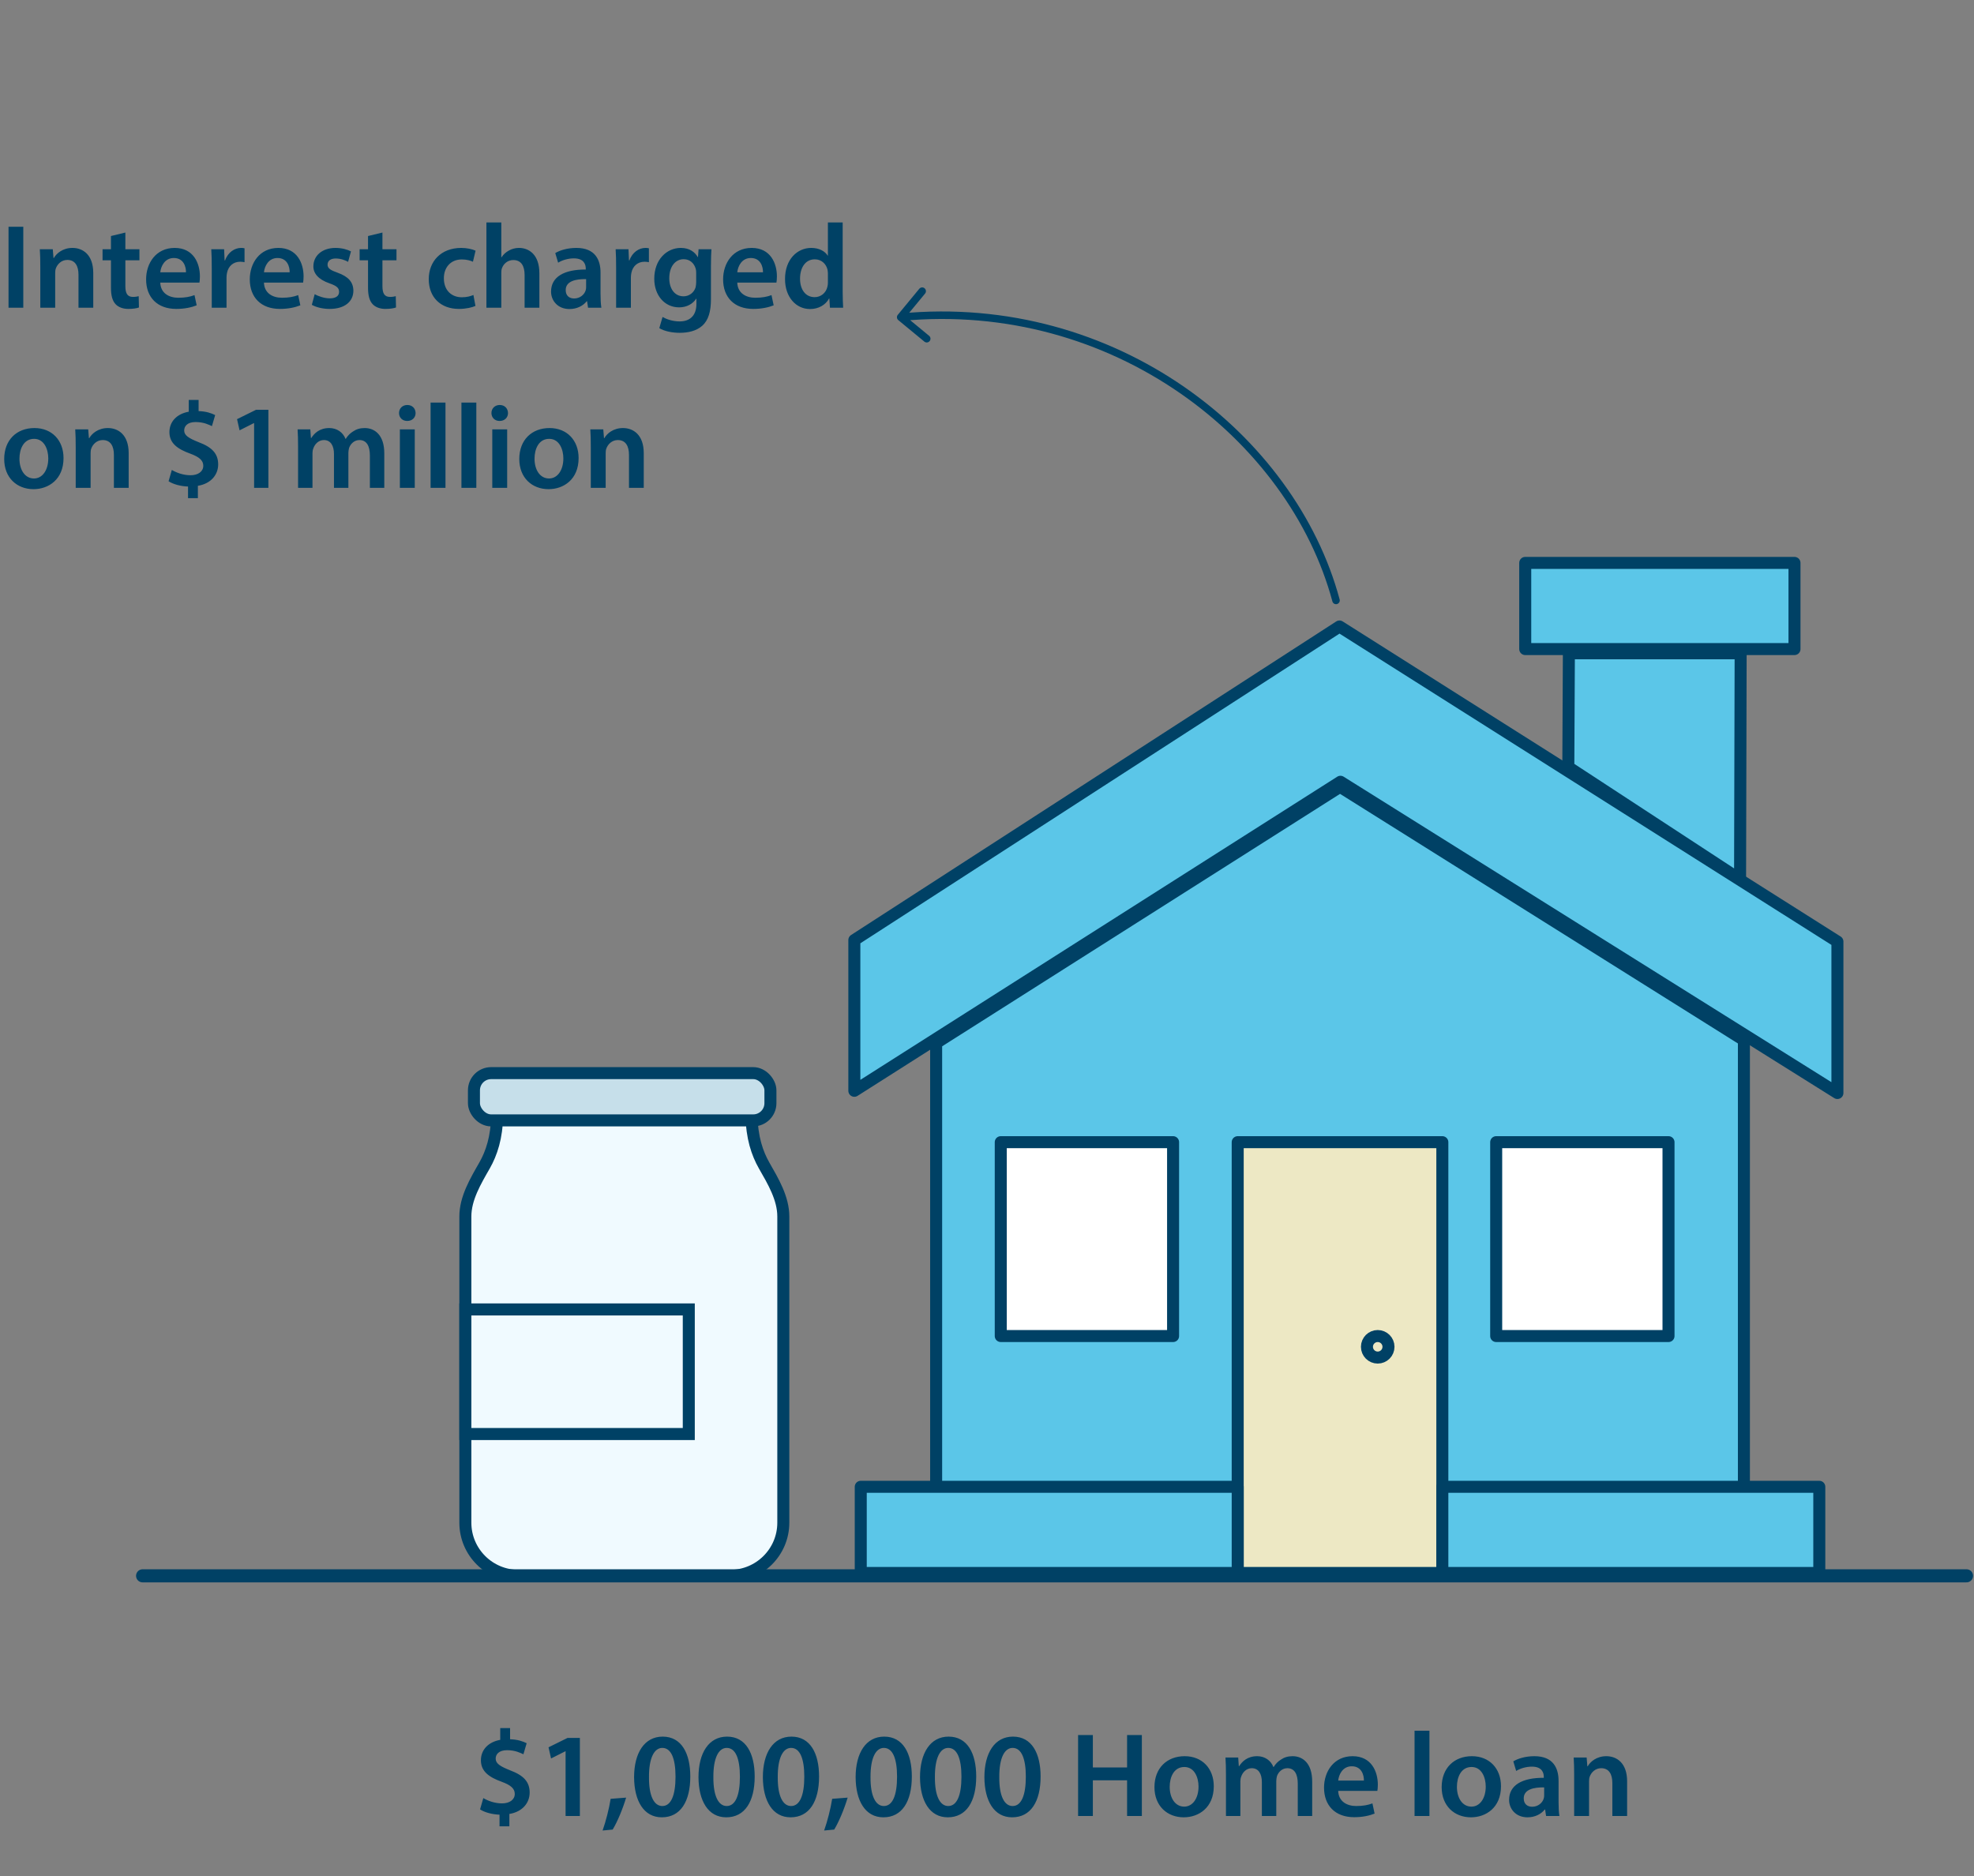 <svg width="263" height="250" viewBox="0 0 263 250" fill="none" xmlns="http://www.w3.org/2000/svg">
<rect x="0" y="0" width="263" height="250" fill="#808080" stroke="none"/>
<path d="M1.136 30.216H3.104V41H1.136V30.216ZM5.369 41V35.528C5.369 34.632 5.353 33.88 5.304 33.208H7.032L7.128 34.376H7.176C7.513 33.768 8.361 33.032 9.656 33.032C11.017 33.032 12.425 33.912 12.425 36.376V41H10.457V36.6C10.457 35.48 10.04 34.632 8.969 34.632C8.184 34.632 7.641 35.192 7.433 35.784C7.369 35.96 7.353 36.2 7.353 36.424V41H5.369ZM14.783 31.448L16.703 30.984V33.208H18.575V34.68H16.703V38.12C16.703 39.064 16.959 39.56 17.711 39.56C18.047 39.56 18.303 39.512 18.479 39.464L18.511 40.968C18.223 41.08 17.711 41.16 17.087 41.16C16.367 41.16 15.759 40.92 15.391 40.52C14.975 40.072 14.783 39.368 14.783 38.344V34.68H13.663V33.208H14.783V31.448ZM26.57 37.656H21.354C21.402 39.064 22.506 39.672 23.754 39.672C24.666 39.672 25.322 39.544 25.914 39.32L26.202 40.68C25.53 40.952 24.602 41.16 23.482 41.16C20.954 41.16 19.466 39.608 19.466 37.224C19.466 35.064 20.778 33.032 23.274 33.032C25.802 33.032 26.634 35.112 26.634 36.824C26.634 37.192 26.602 37.48 26.57 37.656ZM21.354 36.28H24.778C24.794 35.56 24.474 34.376 23.162 34.376C21.946 34.376 21.434 35.48 21.354 36.28ZM28.212 41V35.72C28.212 34.664 28.196 33.912 28.148 33.208H29.86L29.924 34.696H29.988C30.372 33.592 31.284 33.032 32.116 33.032C32.308 33.032 32.42 33.048 32.58 33.08V34.936C32.42 34.904 32.244 34.872 32.004 34.872C31.06 34.872 30.42 35.48 30.244 36.36C30.212 36.536 30.18 36.744 30.18 36.968V41H28.212ZM40.383 37.656H35.167C35.215 39.064 36.319 39.672 37.567 39.672C38.479 39.672 39.135 39.544 39.727 39.32L40.015 40.68C39.343 40.952 38.415 41.16 37.295 41.16C34.767 41.16 33.279 39.608 33.279 37.224C33.279 35.064 34.591 33.032 37.087 33.032C39.615 33.032 40.447 35.112 40.447 36.824C40.447 37.192 40.415 37.48 40.383 37.656ZM35.167 36.28H38.591C38.607 35.56 38.287 34.376 36.975 34.376C35.759 34.376 35.247 35.48 35.167 36.28ZM41.545 40.616L41.929 39.192C42.377 39.464 43.225 39.752 43.929 39.752C44.793 39.752 45.177 39.4 45.177 38.888C45.177 38.36 44.857 38.088 43.897 37.752C42.377 37.224 41.737 36.392 41.753 35.48C41.753 34.104 42.889 33.032 44.697 33.032C45.561 33.032 46.313 33.256 46.761 33.496L46.377 34.888C46.041 34.696 45.417 34.44 44.729 34.44C44.025 34.44 43.641 34.776 43.641 35.256C43.641 35.752 44.009 35.992 45.001 36.344C46.409 36.856 47.065 37.576 47.081 38.728C47.081 40.136 45.977 41.16 43.913 41.16C42.969 41.16 42.121 40.936 41.545 40.616ZM49.033 31.448L50.953 30.984V33.208H52.825V34.68H50.953V38.12C50.953 39.064 51.209 39.56 51.961 39.56C52.297 39.56 52.553 39.512 52.729 39.464L52.761 40.968C52.473 41.08 51.961 41.16 51.337 41.16C50.617 41.16 50.009 40.92 49.641 40.52C49.225 40.072 49.033 39.368 49.033 38.344V34.68H47.913V33.208H49.033V31.448ZM63.075 39.304L63.346 40.76C62.931 40.952 62.114 41.16 61.139 41.16C58.706 41.16 57.123 39.608 57.123 37.192C57.123 34.856 58.722 33.032 61.459 33.032C62.178 33.032 62.914 33.192 63.362 33.4L63.011 34.872C62.691 34.728 62.227 34.568 61.523 34.568C60.019 34.568 59.123 35.672 59.139 37.096C59.139 38.696 60.178 39.608 61.523 39.608C62.211 39.608 62.691 39.464 63.075 39.304ZM64.806 41V29.64H66.79V34.28H66.822C67.062 33.912 67.382 33.608 67.798 33.384C68.182 33.16 68.646 33.032 69.142 33.032C70.47 33.032 71.862 33.912 71.862 36.408V41H69.894V36.632C69.894 35.496 69.478 34.648 68.39 34.648C67.622 34.648 67.078 35.16 66.87 35.752C66.806 35.912 66.79 36.12 66.79 36.344V41H64.806ZM80.122 41H78.346L78.218 40.136H78.17C77.69 40.744 76.874 41.176 75.866 41.176C74.298 41.176 73.418 40.04 73.418 38.856C73.418 36.888 75.162 35.896 78.042 35.912V35.784C78.042 35.272 77.834 34.424 76.458 34.424C75.69 34.424 74.89 34.664 74.362 35L73.978 33.72C74.554 33.368 75.562 33.032 76.794 33.032C79.29 33.032 80.01 34.616 80.01 36.312V39.128C80.01 39.832 80.042 40.52 80.122 41ZM78.09 38.264V37.192C76.698 37.16 75.37 37.464 75.37 38.648C75.37 39.416 75.866 39.768 76.49 39.768C77.274 39.768 77.85 39.256 78.026 38.696C78.074 38.552 78.09 38.392 78.09 38.264ZM82.087 41V35.72C82.087 34.664 82.071 33.912 82.023 33.208H83.735L83.799 34.696H83.863C84.247 33.592 85.159 33.032 85.991 33.032C86.183 33.032 86.295 33.048 86.455 33.08V34.936C86.295 34.904 86.119 34.872 85.879 34.872C84.935 34.872 84.295 35.48 84.119 36.36C84.087 36.536 84.055 36.744 84.055 36.968V41H82.087ZM93.073 33.208H94.785C94.753 33.736 94.721 34.376 94.721 35.448V39.864C94.721 41.496 94.385 42.664 93.569 43.4C92.753 44.12 91.633 44.344 90.561 44.344C89.569 44.344 88.513 44.136 87.841 43.72L88.273 42.232C88.769 42.52 89.601 42.824 90.545 42.824C91.825 42.824 92.785 42.152 92.785 40.472V39.8H92.753C92.305 40.488 91.505 40.952 90.481 40.952C88.545 40.952 87.169 39.352 87.169 37.144C87.169 34.584 88.833 33.032 90.705 33.032C91.889 33.032 92.593 33.608 92.961 34.248H92.993L93.073 33.208ZM92.753 37.592V36.328C92.753 36.152 92.737 35.96 92.689 35.8C92.481 35.08 91.921 34.536 91.089 34.536C89.985 34.536 89.169 35.496 89.169 37.08C89.169 38.408 89.841 39.48 91.073 39.48C91.809 39.48 92.449 39 92.673 38.296C92.721 38.088 92.753 37.816 92.753 37.592ZM103.445 37.656H98.229C98.277 39.064 99.381 39.672 100.629 39.672C101.541 39.672 102.197 39.544 102.789 39.32L103.077 40.68C102.405 40.952 101.477 41.16 100.357 41.16C97.829 41.16 96.341 39.608 96.341 37.224C96.341 35.064 97.653 33.032 100.149 33.032C102.677 33.032 103.509 35.112 103.509 36.824C103.509 37.192 103.477 37.48 103.445 37.656ZM98.229 36.28H101.653C101.669 35.56 101.349 34.376 100.037 34.376C98.821 34.376 98.309 35.48 98.229 36.28ZM110.303 29.64H112.271V38.808C112.271 39.608 112.303 40.472 112.335 41H110.575L110.495 39.768H110.463C109.999 40.632 109.055 41.176 107.919 41.176C106.063 41.176 104.591 39.592 104.591 37.192C104.575 34.584 106.207 33.032 108.079 33.032C109.151 33.032 109.919 33.48 110.271 34.056H110.303V29.64ZM110.303 37.624V36.456C110.303 36.296 110.287 36.104 110.255 35.944C110.079 35.176 109.455 34.552 108.559 34.552C107.295 34.552 106.591 35.672 106.591 37.128C106.591 38.552 107.295 39.592 108.543 39.592C109.343 39.592 110.047 39.048 110.239 38.2C110.287 38.024 110.303 37.832 110.303 37.624ZM4.592 57.032C6.912 57.032 8.464 58.664 8.464 61.032C8.464 63.896 6.448 65.176 4.464 65.176C2.256 65.176 0.56 63.656 0.56 61.16C0.56 58.6 2.24 57.032 4.592 57.032ZM4.544 58.472C3.152 58.472 2.592 59.816 2.592 61.112C2.592 62.616 3.328 63.752 4.528 63.752C5.648 63.752 6.432 62.648 6.432 61.08C6.432 59.864 5.888 58.472 4.544 58.472ZM10.087 65V59.528C10.087 58.632 10.071 57.88 10.023 57.208H11.751L11.847 58.376H11.895C12.231 57.768 13.079 57.032 14.375 57.032C15.735 57.032 17.143 57.912 17.143 60.376V65H15.175V60.6C15.175 59.48 14.759 58.632 13.687 58.632C12.903 58.632 12.359 59.192 12.151 59.784C12.087 59.96 12.071 60.2 12.071 60.424V65H10.087ZM26.364 66.376H25.052V64.824C24.044 64.792 23.036 64.504 22.46 64.12L22.892 62.616C23.516 62.984 24.412 63.32 25.388 63.32C26.396 63.32 27.084 62.824 27.084 62.056C27.084 61.336 26.524 60.872 25.34 60.44C23.66 59.832 22.572 59.064 22.572 57.576C22.572 56.2 23.532 55.144 25.148 54.856V53.288H26.46V54.776C27.468 54.808 28.156 55.048 28.668 55.304L28.236 56.776C27.852 56.6 27.148 56.232 26.06 56.232C24.94 56.232 24.54 56.808 24.54 57.352C24.54 58.008 25.116 58.376 26.476 58.92C28.268 59.592 29.068 60.456 29.068 61.88C29.068 63.24 28.124 64.44 26.364 64.728V66.376ZM33.854 65V56.376H33.822L31.918 57.336L31.582 55.848L34.11 54.6H35.758V65H33.854ZM39.712 65V59.528C39.712 58.632 39.696 57.88 39.648 57.208H41.344L41.424 58.36H41.472C41.856 57.752 42.56 57.032 43.872 57.032C44.896 57.032 45.696 57.608 46.032 58.472H46.064C46.336 58.04 46.656 57.72 47.024 57.496C47.456 57.192 47.952 57.032 48.592 57.032C49.888 57.032 51.2 57.912 51.2 60.408V65H49.28V60.696C49.28 59.4 48.832 58.632 47.888 58.632C47.216 58.632 46.72 59.112 46.512 59.672C46.464 59.864 46.416 60.104 46.416 60.328V65H44.496V60.488C44.496 59.4 44.064 58.632 43.152 58.632C42.416 58.632 41.92 59.208 41.744 59.752C41.664 59.944 41.632 60.168 41.632 60.392V65H39.712ZM55.259 65H53.275V57.208H55.259V65ZM54.267 53.96C54.939 53.96 55.355 54.424 55.371 55.032C55.371 55.624 54.939 56.088 54.251 56.088C53.595 56.088 53.163 55.624 53.163 55.032C53.163 54.424 53.611 53.96 54.267 53.96ZM57.368 65V53.64H59.352V65H57.368ZM61.478 65V53.64H63.462V65H61.478ZM67.571 65H65.587V57.208H67.571V65ZM66.579 53.96C67.251 53.96 67.667 54.424 67.683 55.032C67.683 55.624 67.251 56.088 66.563 56.088C65.907 56.088 65.475 55.624 65.475 55.032C65.475 54.424 65.923 53.96 66.579 53.96ZM73.217 57.032C75.537 57.032 77.089 58.664 77.089 61.032C77.089 63.896 75.073 65.176 73.089 65.176C70.881 65.176 69.185 63.656 69.185 61.16C69.185 58.6 70.865 57.032 73.217 57.032ZM73.169 58.472C71.777 58.472 71.217 59.816 71.217 61.112C71.217 62.616 71.953 63.752 73.153 63.752C74.273 63.752 75.057 62.648 75.057 61.08C75.057 59.864 74.513 58.472 73.169 58.472ZM78.712 65V59.528C78.712 58.632 78.696 57.88 78.648 57.208H80.376L80.472 58.376H80.52C80.856 57.768 81.704 57.032 83 57.032C84.36 57.032 85.768 57.912 85.768 60.376V65H83.8V60.6C83.8 59.48 83.384 58.632 82.312 58.632C81.528 58.632 80.984 59.192 80.776 59.784C80.712 59.96 80.696 60.2 80.696 60.424V65H78.712Z" fill="#004165"/>
<path d="M119.614 41.948C119.439 42.161 119.469 42.476 119.682 42.651L123.153 45.515C123.366 45.691 123.681 45.66 123.857 45.447C124.033 45.234 124.003 44.919 123.789 44.744L120.704 42.198L123.249 39.113C123.425 38.9 123.395 38.584 123.182 38.409C122.969 38.233 122.654 38.263 122.478 38.476L119.614 41.948ZM177.517 80.13C177.589 80.397 177.863 80.555 178.13 80.483C178.396 80.411 178.555 80.137 178.483 79.87L177.517 80.13ZM120.048 42.764C148.306 40.052 171.746 58.663 177.517 80.13L178.483 79.87C172.585 57.93 148.694 39.011 119.952 41.768L120.048 42.764Z" fill="#004165"/>
<path d="M67.864 243.336H66.552V241.784C65.544 241.752 64.536 241.464 63.96 241.08L64.392 239.576C65.016 239.944 65.912 240.28 66.888 240.28C67.896 240.28 68.584 239.784 68.584 239.016C68.584 238.296 68.024 237.832 66.84 237.4C65.16 236.792 64.072 236.024 64.072 234.536C64.072 233.16 65.032 232.104 66.648 231.816V230.248H67.96V231.736C68.968 231.768 69.656 232.008 70.168 232.264L69.736 233.736C69.352 233.56 68.648 233.192 67.56 233.192C66.44 233.192 66.04 233.768 66.04 234.312C66.04 234.968 66.616 235.336 67.976 235.88C69.768 236.552 70.568 237.416 70.568 238.84C70.568 240.2 69.624 241.4 67.864 241.688V243.336ZM75.354 241.96V233.336H75.322L73.418 234.296L73.082 232.808L75.61 231.56H77.258V241.96H75.354ZM81.628 243.768L80.284 243.896C80.716 242.68 81.148 241 81.356 239.672L83.42 239.512C82.972 241.016 82.252 242.744 81.628 243.768ZM88.29 231.384C90.802 231.384 91.969 233.624 91.969 236.696C91.969 240.04 90.657 242.136 88.177 242.136C85.778 242.136 84.498 239.96 84.481 236.792C84.481 233.56 85.858 231.384 88.29 231.384ZM88.242 232.888C87.186 232.888 86.45 234.184 86.466 236.792C86.45 239.32 87.153 240.632 88.242 240.632C89.394 240.632 90.001 239.224 90.001 236.728C90.001 234.312 89.425 232.888 88.242 232.888ZM96.868 231.384C99.38 231.384 100.548 233.624 100.548 236.696C100.548 240.04 99.236 242.136 96.756 242.136C94.356 242.136 93.076 239.96 93.06 236.792C93.06 233.56 94.436 231.384 96.868 231.384ZM96.82 232.888C95.764 232.888 95.028 234.184 95.044 236.792C95.028 239.32 95.732 240.632 96.82 240.632C97.972 240.632 98.58 239.224 98.58 236.728C98.58 234.312 98.004 232.888 96.82 232.888ZM105.446 231.384C107.958 231.384 109.126 233.624 109.126 236.696C109.126 240.04 107.814 242.136 105.334 242.136C102.934 242.136 101.654 239.96 101.638 236.792C101.638 233.56 103.014 231.384 105.446 231.384ZM105.398 232.888C104.342 232.888 103.606 234.184 103.622 236.792C103.606 239.32 104.31 240.632 105.398 240.632C106.55 240.632 107.158 239.224 107.158 236.728C107.158 234.312 106.582 232.888 105.398 232.888ZM111.144 243.768L109.8 243.896C110.232 242.68 110.664 241 110.872 239.672L112.936 239.512C112.488 241.016 111.768 242.744 111.144 243.768ZM117.805 231.384C120.317 231.384 121.485 233.624 121.485 236.696C121.485 240.04 120.173 242.136 117.693 242.136C115.293 242.136 114.013 239.96 113.997 236.792C113.997 233.56 115.373 231.384 117.805 231.384ZM117.757 232.888C116.701 232.888 115.965 234.184 115.981 236.792C115.965 239.32 116.669 240.632 117.757 240.632C118.909 240.632 119.517 239.224 119.517 236.728C119.517 234.312 118.941 232.888 117.757 232.888ZM126.383 231.384C128.895 231.384 130.063 233.624 130.063 236.696C130.063 240.04 128.751 242.136 126.271 242.136C123.871 242.136 122.591 239.96 122.575 236.792C122.575 233.56 123.951 231.384 126.383 231.384ZM126.335 232.888C125.279 232.888 124.543 234.184 124.559 236.792C124.543 239.32 125.247 240.632 126.335 240.632C127.487 240.632 128.095 239.224 128.095 236.728C128.095 234.312 127.519 232.888 126.335 232.888ZM134.961 231.384C137.473 231.384 138.641 233.624 138.641 236.696C138.641 240.04 137.329 242.136 134.849 242.136C132.449 242.136 131.169 239.96 131.153 236.792C131.153 233.56 132.529 231.384 134.961 231.384ZM134.913 232.888C133.857 232.888 133.121 234.184 133.137 236.792C133.121 239.32 133.825 240.632 134.913 240.632C136.065 240.632 136.673 239.224 136.673 236.728C136.673 234.312 136.097 232.888 134.913 232.888ZM143.636 231.176H145.604V235.496H150.164V231.176H152.132V241.96H150.164V237.208H145.604V241.96H143.636V231.176ZM157.842 233.992C160.162 233.992 161.714 235.624 161.714 237.992C161.714 240.856 159.698 242.136 157.714 242.136C155.506 242.136 153.81 240.616 153.81 238.12C153.81 235.56 155.49 233.992 157.842 233.992ZM157.794 235.432C156.402 235.432 155.842 236.776 155.842 238.072C155.842 239.576 156.578 240.712 157.778 240.712C158.898 240.712 159.682 239.608 159.682 238.04C159.682 236.824 159.138 235.432 157.794 235.432ZM163.337 241.96V236.488C163.337 235.592 163.321 234.84 163.273 234.168H164.969L165.049 235.32H165.097C165.481 234.712 166.185 233.992 167.497 233.992C168.521 233.992 169.321 234.568 169.657 235.432H169.689C169.961 235 170.281 234.68 170.649 234.456C171.081 234.152 171.577 233.992 172.217 233.992C173.513 233.992 174.825 234.872 174.825 237.368V241.96H172.905V237.656C172.905 236.36 172.457 235.592 171.513 235.592C170.841 235.592 170.345 236.072 170.137 236.632C170.089 236.824 170.041 237.064 170.041 237.288V241.96H168.121V237.448C168.121 236.36 167.689 235.592 166.777 235.592C166.041 235.592 165.545 236.168 165.369 236.712C165.289 236.904 165.257 237.128 165.257 237.352V241.96H163.337ZM183.508 238.616H178.292C178.34 240.024 179.444 240.632 180.692 240.632C181.604 240.632 182.26 240.504 182.852 240.28L183.14 241.64C182.468 241.912 181.54 242.12 180.42 242.12C177.892 242.12 176.404 240.568 176.404 238.184C176.404 236.024 177.716 233.992 180.212 233.992C182.74 233.992 183.572 236.072 183.572 237.784C183.572 238.152 183.54 238.44 183.508 238.616ZM178.292 237.24H181.716C181.732 236.52 181.412 235.336 180.1 235.336C178.884 235.336 178.372 236.44 178.292 237.24ZM188.462 241.96V230.6H190.446V241.96H188.462ZM196.108 233.992C198.428 233.992 199.98 235.624 199.98 237.992C199.98 240.856 197.964 242.136 195.98 242.136C193.772 242.136 192.076 240.616 192.076 238.12C192.076 235.56 193.756 233.992 196.108 233.992ZM196.06 235.432C194.668 235.432 194.108 236.776 194.108 238.072C194.108 239.576 194.844 240.712 196.044 240.712C197.164 240.712 197.948 239.608 197.948 238.04C197.948 236.824 197.404 235.432 196.06 235.432ZM207.763 241.96H205.987L205.859 241.096H205.811C205.331 241.704 204.515 242.136 203.507 242.136C201.939 242.136 201.059 241 201.059 239.816C201.059 237.848 202.803 236.856 205.683 236.872V236.744C205.683 236.232 205.475 235.384 204.099 235.384C203.331 235.384 202.531 235.624 202.003 235.96L201.619 234.68C202.195 234.328 203.203 233.992 204.435 233.992C206.931 233.992 207.651 235.576 207.651 237.272V240.088C207.651 240.792 207.683 241.48 207.763 241.96ZM205.731 239.224V238.152C204.339 238.12 203.011 238.424 203.011 239.608C203.011 240.376 203.507 240.728 204.131 240.728C204.915 240.728 205.491 240.216 205.667 239.656C205.715 239.512 205.731 239.352 205.731 239.224ZM209.728 241.96V236.488C209.728 235.592 209.712 234.84 209.664 234.168H211.392L211.488 235.336H211.536C211.872 234.728 212.72 233.992 214.016 233.992C215.376 233.992 216.784 234.872 216.784 237.336V241.96H214.816V237.56C214.816 236.44 214.4 235.592 213.328 235.592C212.544 235.592 212 236.152 211.792 236.744C211.728 236.92 211.712 237.16 211.712 237.384V241.96H209.728Z" fill="#004165"/>
<path d="M69.097 209.96H83.292H97.265C101.185 209.96 104.362 206.79 104.362 202.88V162.085C104.362 159.656 103.008 157.39 101.801 155.28C100.89 153.687 100.148 151.487 100.148 148.668V147.562H66.214V148.668C66.214 151.487 65.473 153.687 64.561 155.28C63.354 157.39 62 159.656 62 162.085V202.88C62 206.79 65.178 209.96 69.097 209.96Z" fill="#F0FAFF" stroke="#004165" stroke-width="1.6"/>
<rect x="63.145" y="142.982" width="39.5" height="6.297" rx="2.29" fill="#C6DFEA" stroke="#004165" stroke-width="1.6"/>
<rect width="16.601" height="29.768" transform="matrix(-4.37114e-08 1 1 4.37114e-08 62 174.467)" fill="#F0FAFF" stroke="#004165" stroke-width="1.6"/>
<path d="M124.724 198.1V138.969L178.534 104.829L232.344 138.585V198.1" fill="#5BC6E8"/>
<path d="M124.724 198.1V138.969L178.534 104.829L232.344 138.585V198.1" stroke="#004165" stroke-width="1.6" stroke-linecap="round" stroke-linejoin="round"/>
<path d="M231.833 117.179L208.95 102.21L209.025 87.045H231.909L231.833 117.179Z" fill="#5BC6E8" stroke="#004165" stroke-width="1.6" stroke-linecap="round" stroke-linejoin="round"/>
<path d="M244.803 125.456L178.461 83.473L113.826 125.25V145.336L178.59 104.162L244.803 145.631V125.456Z" fill="#5BC6E8" stroke="#004165" stroke-width="1.6" stroke-linecap="round" stroke-linejoin="round"/>
<rect x="133.333" y="152.182" width="22.959" height="25.829" fill="white" stroke="#004165" stroke-width="1.6" stroke-linejoin="round"/>
<rect x="199.34" y="152.182" width="22.959" height="25.829" fill="white" stroke="#004165" stroke-width="1.6" stroke-linejoin="round"/>
<path d="M203.21 75H239.083V86.48H203.21V75Z" fill="#5BC6E8" stroke="#004165" stroke-width="1.6" stroke-linecap="round" stroke-linejoin="round"/>
<rect x="164.902" y="152.182" width="27.264" height="57.397" fill="#EDE8C4" stroke="#004165" stroke-width="1.6" stroke-linecap="round" stroke-linejoin="round"/>
<rect x="192.166" y="198.099" width="50.223" height="11.479" fill="#5BC6E8" stroke="#004165" stroke-width="1.6" stroke-linecap="round" stroke-linejoin="round"/>
<rect x="114.679" y="198.099" width="50.223" height="11.479" fill="#5BC6E8" stroke="#004165" stroke-width="1.6" stroke-linecap="round" stroke-linejoin="round"/>
<circle cx="183.556" cy="179.446" r="1.435" stroke="#004165" stroke-width="1.6" stroke-linecap="round" stroke-linejoin="round"/>
<path d="M19 209.96L262 209.96" stroke="#004165" stroke-width="1.746" stroke-linecap="round"/>
</svg>
